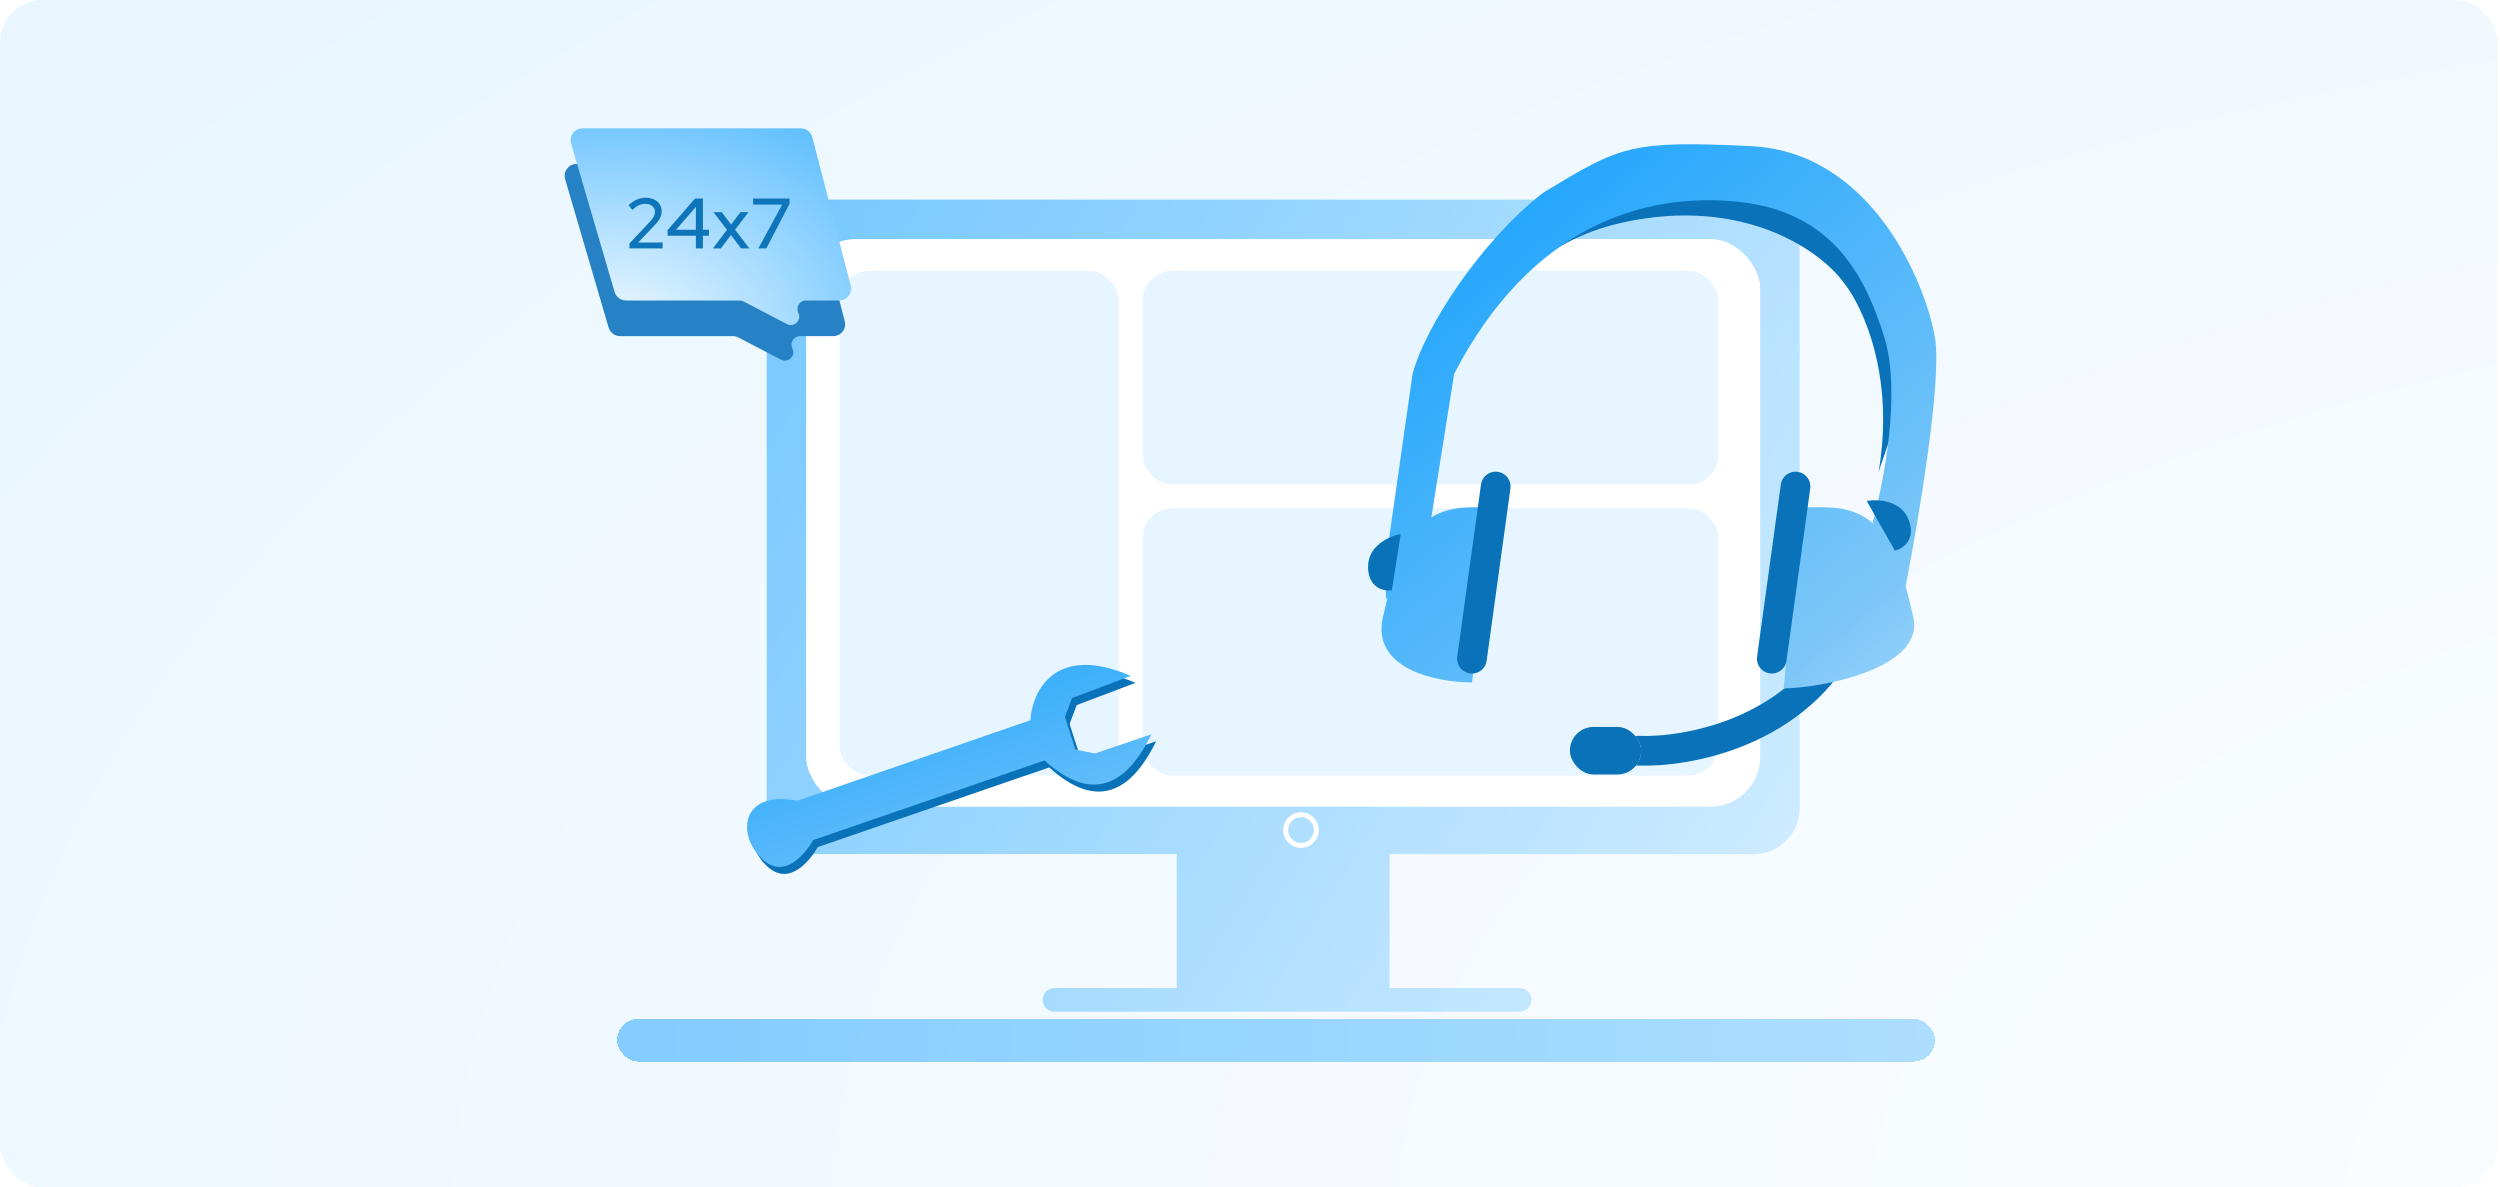 <svg width="379" height="180" viewBox="0 0 379 180" fill="none" xmlns="http://www.w3.org/2000/svg">
<rect width="378.667" height="180" rx="6.403" fill="url(#paint0_radial_6188_1110)" fill-opacity="0.1"/>
<path d="M230.385 149.793C231.375 149.793 232.178 150.596 232.178 151.586C232.178 152.576 231.375 153.379 230.385 153.379H159.859C158.869 153.379 158.066 152.576 158.066 151.586C158.066 150.596 158.869 149.793 159.859 149.793H178.391V129.472H123.146C119.327 129.472 116.231 126.376 116.23 122.557V37.172C116.23 33.353 119.326 30.257 123.146 30.257H265.907C269.726 30.257 272.822 33.353 272.822 37.172V122.557C272.822 126.375 269.726 129.472 265.907 129.472H210.665V149.793H230.385Z" fill="url(#paint1_linear_6188_1110)" fill-opacity="0.5"/>
<rect x="122.211" y="36.233" width="144.638" height="86.066" rx="7.56" fill="white"/>
<path d="M199.931 125.837C199.931 127.328 198.722 128.537 197.231 128.537C195.74 128.537 194.531 127.328 194.531 125.837C194.531 124.346 195.74 123.137 197.231 123.137C198.722 123.137 199.931 124.346 199.931 125.837ZM195.28 125.837C195.28 126.915 196.153 127.788 197.231 127.788C198.309 127.788 199.183 126.915 199.183 125.837C199.183 124.759 198.309 123.885 197.231 123.885C196.153 123.885 195.28 124.759 195.28 125.837Z" fill="url(#paint2_radial_6188_1110)"/>
<g filter="url(#filter0_d_6188_1110)">
<rect x="93.551" y="153.377" width="199.8" height="6.48" rx="3.24" fill="url(#paint3_linear_6188_1110)" fill-opacity="0.5" shape-rendering="crispEdges"/>
</g>
<rect x="127.301" y="41.057" width="42.3" height="76.5" rx="4.5" fill="#E6F5FF"/>
<rect x="173.199" y="41.057" width="87.3" height="32.4" rx="4.5" fill="#E6F5FF"/>
<rect x="173.199" y="77.059" width="87.3" height="40.5" rx="4.5" fill="#E6F5FF"/>
<g filter="url(#filter1_d_6188_1110)">
<path d="M248.352 110.206C255.852 110.506 272.652 107.416 279.852 92.656" stroke="#0972B9" stroke-width="4.5" stroke-linecap="round"/>
<path d="M246.101 30.106C227.741 34.066 220.151 50.956 218.651 58.906L217.301 55.306L224.051 36.406L240.701 25.156L256.901 20.656L277.601 26.056L287.051 34.606L290.201 52.156L284.801 67.906C287.321 53.146 282.251 42.556 279.401 39.106C275.951 34.456 264.461 26.146 246.101 30.106Z" fill="#0972B9"/>
<g filter="url(#filter2_d_6188_1110)">
<path d="M234.201 21.855C245.672 14.943 247.134 14.062 265.451 14.956C283.901 15.856 292.002 35.957 293.352 44.057C294.424 50.495 290.847 71.68 288.889 81.663C289.297 83.128 289.676 84.698 290.053 86.356C291.852 94.276 275.653 97.156 270.402 97.156L272.951 69.706H276.553C279.838 69.706 282.223 70.607 284.038 72.231L283.901 71.956C285.551 66.106 288.221 52.337 285.701 44.057C282.551 33.707 277.151 24.706 263.201 23.356C249.251 22.007 232.151 26.956 220.451 49.456L216.993 71.235C218.609 70.242 220.611 69.706 223.15 69.706H226.752L223.15 96.256C217.9 96.256 207.851 94.276 209.65 86.356C209.882 85.338 210.114 84.352 210.353 83.404L210.102 83.656V77.807L214.151 49.456C216.101 42.256 224.501 29.356 233.951 22.006L234.201 21.855Z" fill="url(#paint4_linear_6188_1110)"/>
</g>
<path d="M207.398 82.305C207.398 79.066 210.698 77.656 212.348 77.356L210.998 85.906C209.798 86.055 207.398 85.546 207.398 82.305Z" fill="#0972B9"/>
<path d="M289.37 75.242C288.233 72.208 284.648 72.045 282.998 72.344L287.262 79.876C288.438 79.595 290.507 78.276 289.37 75.242Z" fill="#0972B9"/>
<path d="M226.748 70.156L223.148 96.256" stroke="#0972B9" stroke-width="4.5" stroke-linecap="round"/>
<path d="M272.202 70.156L268.602 96.256" stroke="#0972B9" stroke-width="4.5" stroke-linecap="round"/>
<rect x="238" y="106.605" width="10.8" height="7.2" rx="3.6" fill="#D9D9D9"/>
<rect x="238" y="106.605" width="10.8" height="7.2" rx="3.6" fill="#0972B9"/>
</g>
<g filter="url(#filter3_d_6188_1110)">
<g filter="url(#filter4_d_6188_1110)">
<path d="M156.912 103.767L121.578 115.981C112.929 114.253 112.288 121.32 116.44 124.976C119.761 127.901 122.906 123.84 123.971 121.939L159.058 109.86C167.757 117.766 172.667 111.198 175.269 105.893L166.698 108.806L163.733 108.213L162.15 103.272L163.237 100.405L172.132 97.043C160.587 92.063 157.175 99.451 156.912 103.767Z" fill="#0972B9"/>
</g>
<g filter="url(#filter5_d_6188_1110)">
<path d="M156.205 102.708L120.871 114.922C112.222 113.194 111.581 120.261 115.733 123.918C119.054 126.843 122.199 122.782 123.264 120.881L158.351 108.801C167.05 116.707 171.96 110.139 174.562 104.834L165.991 107.747L163.026 107.155L161.443 102.213L162.53 99.346L171.425 95.984C159.88 91.005 156.468 98.392 156.205 102.708Z" fill="url(#paint5_linear_6188_1110)"/>
</g>
</g>
<g filter="url(#filter6_d_6188_1110)">
<path d="M126.324 47.357H121.274C120.32 47.357 119.7 48.36 120.127 49.213C120.683 50.326 119.489 51.5 118.386 50.924L111.94 47.561C111.683 47.427 111.397 47.357 111.107 47.357H93.997C93.198 47.357 92.494 46.83 92.269 46.063L85.674 23.563C85.337 22.411 86.201 21.257 87.402 21.257H120.505C121.325 21.257 122.042 21.812 122.247 22.606L128.066 45.106C128.361 46.246 127.501 47.357 126.324 47.357Z" fill="#2682C4"/>
</g>
<path d="M127.226 45.557H122.176C121.223 45.557 120.603 46.561 121.029 47.413C121.585 48.526 120.391 49.7 119.288 49.124L112.842 45.761C112.585 45.627 112.299 45.557 112.009 45.557H94.899C94.1 45.557 93.396 45.03 93.172 44.263L86.577 21.763C86.239 20.611 87.103 19.457 88.304 19.457H121.407C122.228 19.457 122.944 20.012 123.15 20.806L128.969 43.306C129.263 44.446 128.403 45.557 127.226 45.557Z" fill="url(#paint6_radial_6188_1110)"/>
<path d="M95.428 37.657V36.901L98.495 33.64C98.704 33.424 98.866 33.229 98.981 33.056C99.096 32.884 99.175 32.722 99.218 32.57C99.269 32.412 99.294 32.246 99.294 32.074C99.294 31.735 99.157 31.454 98.884 31.231C98.61 31.008 98.264 30.896 97.847 30.896C97.501 30.896 97.177 30.965 96.875 31.102C96.572 31.238 96.238 31.476 95.87 31.814L95.287 31.102C95.69 30.727 96.104 30.446 96.529 30.259C96.961 30.072 97.408 29.978 97.868 29.978C98.351 29.978 98.776 30.065 99.143 30.238C99.51 30.41 99.794 30.652 99.996 30.961C100.205 31.264 100.309 31.613 100.309 32.009C100.309 32.261 100.277 32.495 100.212 32.711C100.147 32.92 100.036 33.143 99.877 33.38C99.719 33.611 99.496 33.877 99.208 34.18L96.745 36.772L100.46 36.761V37.657H95.428ZM105.494 37.657V35.735H101.207V34.882L105.365 30.097H106.564V34.828H107.482V35.735H106.564V37.657H105.494ZM102.492 34.828H105.494V31.372L102.492 34.828ZM108.072 37.657L110.21 34.838L108.158 32.16H109.422L110.836 34.039L112.251 32.16H113.472L111.441 34.828L113.601 37.657H112.338L110.815 35.627L109.292 37.657H108.072ZM114.968 37.657L118.576 31.015H114.169V30.097H119.699V30.886L116.178 37.657H114.968Z" fill="#0F75BB"/>
<defs>
<filter id="filter0_d_6188_1110" x="92.471" y="153.377" width="201.961" height="8.64" filterUnits="userSpaceOnUse" color-interpolation-filters="sRGB">
<feFlood flood-opacity="0" result="BackgroundImageFix"/>
<feColorMatrix in="SourceAlpha" type="matrix" values="0 0 0 0 0 0 0 0 0 0 0 0 0 0 0 0 0 0 127 0" result="hardAlpha"/>
<feOffset dy="1.08"/>
<feGaussianBlur stdDeviation="0.54"/>
<feComposite in2="hardAlpha" operator="out"/>
<feColorMatrix type="matrix" values="0 0 0 0 0 0 0 0 0 0 0 0 0 0 0 0 0 0 0.08 0"/>
<feBlend mode="normal" in2="BackgroundImageFix" result="effect1_dropShadow_6188_1110"/>
<feBlend mode="normal" in="SourceGraphic" in2="effect1_dropShadow_6188_1110" result="shape"/>
</filter>
<filter id="filter1_d_6188_1110" x="203.798" y="14.667" width="93.348" height="106.339" filterUnits="userSpaceOnUse" color-interpolation-filters="sRGB">
<feFlood flood-opacity="0" result="BackgroundImageFix"/>
<feColorMatrix in="SourceAlpha" type="matrix" values="0 0 0 0 0 0 0 0 0 0 0 0 0 0 0 0 0 0 127 0" result="hardAlpha"/>
<feOffset dy="3.6"/>
<feGaussianBlur stdDeviation="1.8"/>
<feComposite in2="hardAlpha" operator="out"/>
<feColorMatrix type="matrix" values="0 0 0 0 0 0 0 0 0 0 0 0 0 0 0 0 0 0 0.04 0"/>
<feBlend mode="normal" in2="BackgroundImageFix" result="effect1_dropShadow_6188_1110"/>
<feBlend mode="normal" in="SourceGraphic" in2="effect1_dropShadow_6188_1110" result="shape"/>
</filter>
<filter id="filter2_d_6188_1110" x="198.638" y="7.467" width="105.709" height="104.089" filterUnits="userSpaceOnUse" color-interpolation-filters="sRGB">
<feFlood flood-opacity="0" result="BackgroundImageFix"/>
<feColorMatrix in="SourceAlpha" type="matrix" values="0 0 0 0 0 0 0 0 0 0 0 0 0 0 0 0 0 0 127 0" result="hardAlpha"/>
<feOffset dy="3.6"/>
<feGaussianBlur stdDeviation="5.4"/>
<feComposite in2="hardAlpha" operator="out"/>
<feColorMatrix type="matrix" values="0 0 0 0 0.8 0 0 0 0 0.86 0 0 0 0 1 0 0 0 0.25 0"/>
<feBlend mode="normal" in2="BackgroundImageFix" result="effect1_dropShadow_6188_1110"/>
<feBlend mode="normal" in="SourceGraphic" in2="effect1_dropShadow_6188_1110" result="shape"/>
</filter>
<filter id="filter3_d_6188_1110" x="109.654" y="94.322" width="69.216" height="38.881" filterUnits="userSpaceOnUse" color-interpolation-filters="sRGB">
<feFlood flood-opacity="0" result="BackgroundImageFix"/>
<feColorMatrix in="SourceAlpha" type="matrix" values="0 0 0 0 0 0 0 0 0 0 0 0 0 0 0 0 0 0 127 0" result="hardAlpha"/>
<feOffset dy="3.6"/>
<feGaussianBlur stdDeviation="1.8"/>
<feComposite in2="hardAlpha" operator="out"/>
<feColorMatrix type="matrix" values="0 0 0 0 0 0 0 0 0 0 0 0 0 0 0 0 0 0 0.04 0"/>
<feBlend mode="normal" in2="BackgroundImageFix" result="effect1_dropShadow_6188_1110"/>
<feBlend mode="normal" in="SourceGraphic" in2="effect1_dropShadow_6188_1110" result="shape"/>
</filter>
<filter id="filter4_d_6188_1110" x="105.321" y="89.621" width="78.589" height="47.902" filterUnits="userSpaceOnUse" color-interpolation-filters="sRGB">
<feFlood flood-opacity="0" result="BackgroundImageFix"/>
<feColorMatrix in="SourceAlpha" type="matrix" values="0 0 0 0 0 0 0 0 0 0 0 0 0 0 0 0 0 0 127 0" result="hardAlpha"/>
<feOffset dy="2.88"/>
<feGaussianBlur stdDeviation="4.32"/>
<feComposite in2="hardAlpha" operator="out"/>
<feColorMatrix type="matrix" values="0 0 0 0 0.8 0 0 0 0 0.86 0 0 0 0 1 0 0 0 0.25 0"/>
<feBlend mode="normal" in2="BackgroundImageFix" result="effect1_dropShadow_6188_1110"/>
<feBlend mode="normal" in="SourceGraphic" in2="effect1_dropShadow_6188_1110" result="shape"/>
</filter>
<filter id="filter5_d_6188_1110" x="104.614" y="88.562" width="78.589" height="47.902" filterUnits="userSpaceOnUse" color-interpolation-filters="sRGB">
<feFlood flood-opacity="0" result="BackgroundImageFix"/>
<feColorMatrix in="SourceAlpha" type="matrix" values="0 0 0 0 0 0 0 0 0 0 0 0 0 0 0 0 0 0 127 0" result="hardAlpha"/>
<feOffset dy="2.88"/>
<feGaussianBlur stdDeviation="4.32"/>
<feComposite in2="hardAlpha" operator="out"/>
<feColorMatrix type="matrix" values="0 0 0 0 0.8 0 0 0 0 0.86 0 0 0 0 1 0 0 0 0.25 0"/>
<feBlend mode="normal" in2="BackgroundImageFix" result="effect1_dropShadow_6188_1110"/>
<feBlend mode="normal" in="SourceGraphic" in2="effect1_dropShadow_6188_1110" result="shape"/>
</filter>
<filter id="filter6_d_6188_1110" x="82.002" y="21.257" width="49.723" height="37.018" filterUnits="userSpaceOnUse" color-interpolation-filters="sRGB">
<feFlood flood-opacity="0" result="BackgroundImageFix"/>
<feColorMatrix in="SourceAlpha" type="matrix" values="0 0 0 0 0 0 0 0 0 0 0 0 0 0 0 0 0 0 127 0" result="hardAlpha"/>
<feOffset dy="3.6"/>
<feGaussianBlur stdDeviation="1.8"/>
<feComposite in2="hardAlpha" operator="out"/>
<feColorMatrix type="matrix" values="0 0 0 0 0 0 0 0 0 0 0 0 0 0 0 0 0 0 0.04 0"/>
<feBlend mode="normal" in2="BackgroundImageFix" result="effect1_dropShadow_6188_1110"/>
<feBlend mode="normal" in="SourceGraphic" in2="effect1_dropShadow_6188_1110" result="shape"/>
</filter>
<radialGradient id="paint0_radial_6188_1110" cx="0" cy="0" r="1" gradientTransform="matrix(-614.6 -214.535 451.318 -292.151 510.943 185.32)" gradientUnits="userSpaceOnUse">
<stop stop-color="white"/>
<stop offset="1" stop-color="#0099FF"/>
</radialGradient>
<linearGradient id="paint1_linear_6188_1110" x1="355.302" y1="174.895" x2="121.012" y2="30.257" gradientUnits="userSpaceOnUse">
<stop stop-color="white"/>
<stop offset="1" stop-color="#0099FF"/>
</linearGradient>
<radialGradient id="paint2_radial_6188_1110" cx="0" cy="0" r="1" gradientUnits="userSpaceOnUse" gradientTransform="translate(201.818 128.696) rotate(-143.709) scale(10.874)">
<stop stop-color="white"/>
<stop offset="1" stop-color="white"/>
</radialGradient>
<linearGradient id="paint3_linear_6188_1110" x1="687.433" y1="167.772" x2="38.767" y2="161.076" gradientUnits="userSpaceOnUse">
<stop stop-color="white"/>
<stop offset="1" stop-color="#0099FF"/>
</linearGradient>
<linearGradient id="paint4_linear_6188_1110" x1="336.102" y1="126.074" x2="220.492" y2="-13.326" gradientUnits="userSpaceOnUse">
<stop stop-color="white"/>
<stop offset="0.36" stop-color="#7DC7F8"/>
<stop offset="1" stop-color="#0099FF"/>
</linearGradient>
<linearGradient id="paint5_linear_6188_1110" x1="197.237" y1="155.043" x2="166.8" y2="61.61" gradientUnits="userSpaceOnUse">
<stop stop-color="white"/>
<stop offset="0.36" stop-color="#7DC7F8"/>
<stop offset="1" stop-color="#0099FF"/>
</linearGradient>
<radialGradient id="paint6_radial_6188_1110" cx="0" cy="0" r="1" gradientTransform="matrix(63.9 -46.8 -58.144 -42.559 89.951 53.207)" gradientUnits="userSpaceOnUse">
<stop stop-color="white"/>
<stop offset="1" stop-color="#0099FF"/>
</radialGradient>
</defs>
</svg>
